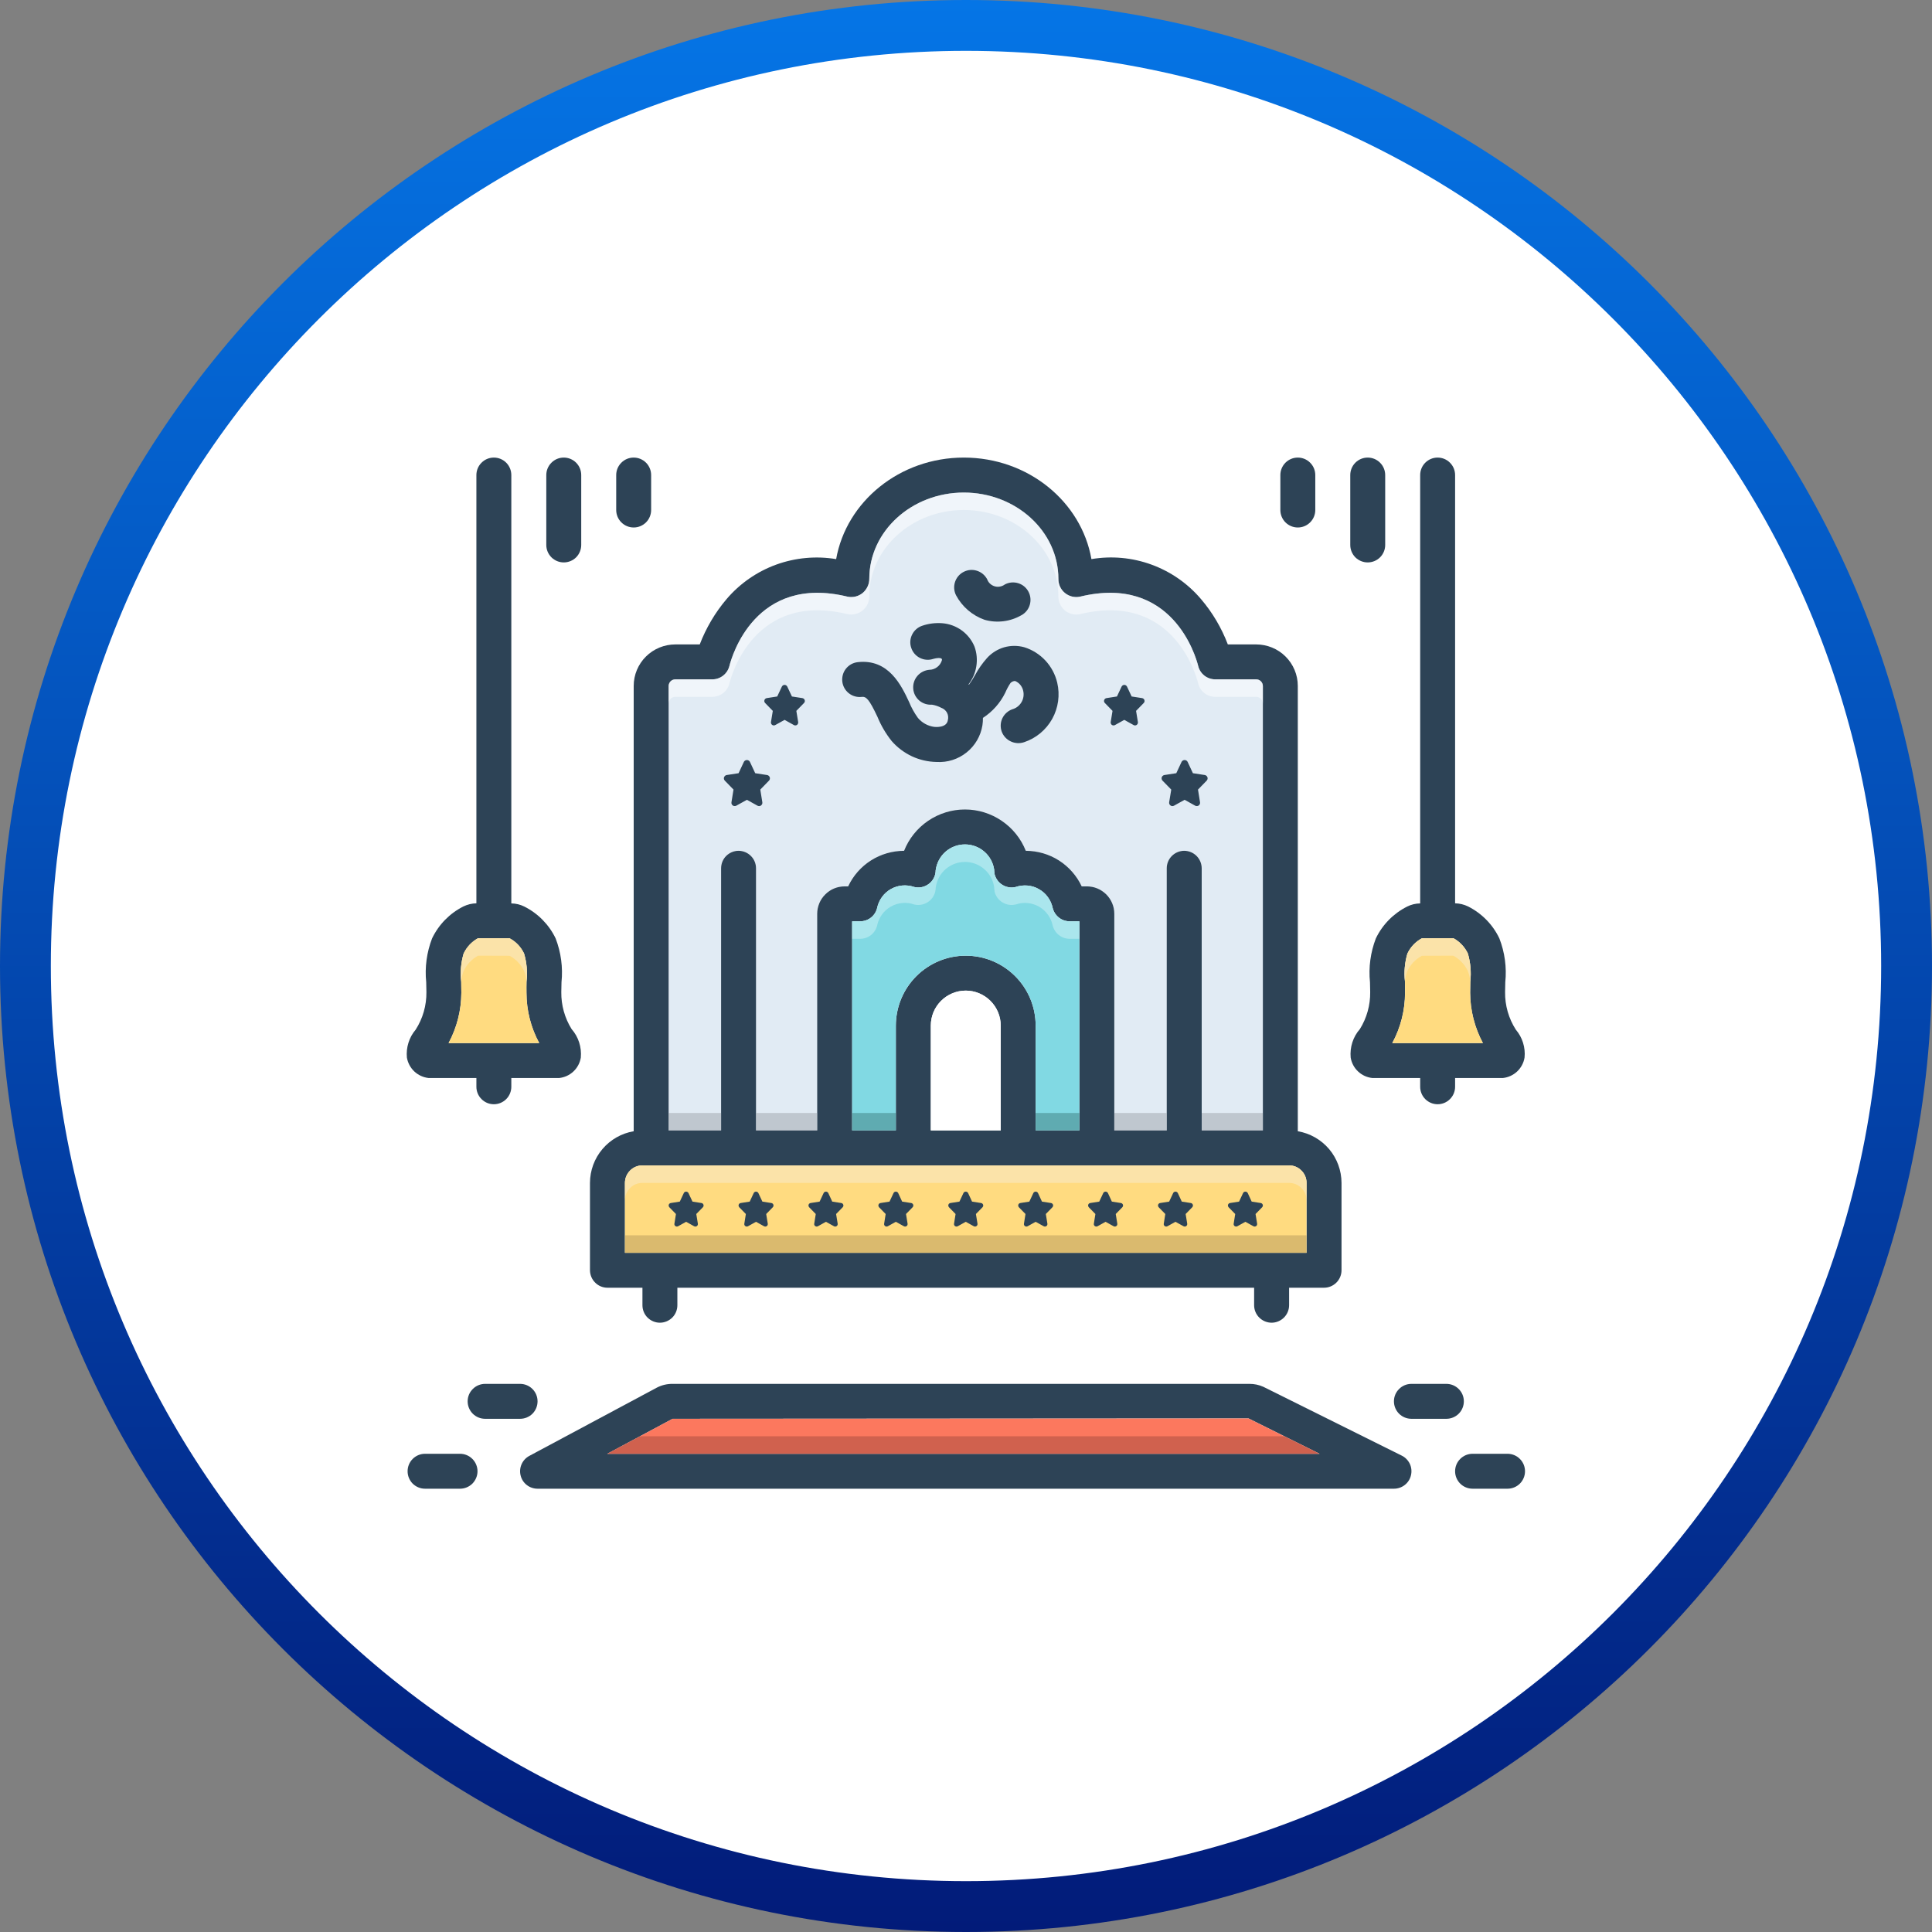 <svg width="38" height="38" viewBox="0 0 38 38" fill="none" xmlns="http://www.w3.org/2000/svg">
<rect x="0" y="0" width="38" height="38" fill="#808080" stroke="none"/>
<g clip-path="url(#clip0_737_2256)">
<path d="M19 37.5C29.217 37.5 37.5 29.217 37.5 19C37.5 8.783 29.217 0.5 19 0.5C8.783 0.5 0.5 8.783 0.5 19C0.5 29.217 8.783 37.5 19 37.5Z" fill="white" stroke="url(#paint0_linear_737_2256)"/>
<path d="M24.839 13.491V22.234H23.636V17.078C23.636 16.987 23.599 16.899 23.535 16.835C23.471 16.771 23.383 16.734 23.292 16.734C23.201 16.734 23.113 16.771 23.049 16.835C22.985 16.899 22.948 16.987 22.948 17.078V22.234H21.917V17.972C21.917 17.901 21.903 17.831 21.875 17.765C21.848 17.7 21.808 17.641 21.758 17.591C21.707 17.541 21.648 17.501 21.582 17.474C21.517 17.447 21.447 17.434 21.376 17.434H21.276C21.178 17.225 21.022 17.048 20.828 16.924C20.633 16.8 20.407 16.735 20.176 16.734C20.081 16.494 19.916 16.289 19.702 16.144C19.489 15.999 19.237 15.921 18.979 15.921C18.721 15.921 18.469 15.999 18.255 16.144C18.042 16.289 17.877 16.494 17.782 16.734C17.551 16.735 17.325 16.8 17.13 16.924C16.935 17.048 16.78 17.225 16.682 17.434H16.615C16.544 17.434 16.474 17.447 16.408 17.474C16.342 17.501 16.283 17.541 16.233 17.591C16.182 17.641 16.142 17.7 16.115 17.765C16.088 17.831 16.073 17.901 16.073 17.972V22.234H14.87V17.078C14.87 16.987 14.834 16.899 14.769 16.835C14.705 16.771 14.617 16.734 14.526 16.734C14.435 16.734 14.348 16.771 14.283 16.835C14.219 16.899 14.183 16.987 14.183 17.078V22.234H13.151V13.491C13.152 13.457 13.166 13.424 13.191 13.399C13.216 13.375 13.249 13.362 13.284 13.362H14.012C14.089 13.362 14.163 13.336 14.224 13.288C14.284 13.241 14.327 13.175 14.346 13.101C14.392 12.914 14.855 11.293 16.671 11.736C16.723 11.747 16.777 11.745 16.828 11.733C16.88 11.72 16.928 11.696 16.969 11.662C17.009 11.628 17.042 11.585 17.064 11.537C17.087 11.489 17.098 11.437 17.098 11.384C17.098 10.449 17.931 9.688 18.957 9.688C19.982 9.688 20.817 10.449 20.817 11.384C20.816 11.437 20.827 11.489 20.849 11.538C20.871 11.586 20.904 11.629 20.944 11.662C20.985 11.696 21.033 11.72 21.084 11.733C21.136 11.746 21.19 11.747 21.241 11.736C23.058 11.293 23.521 12.914 23.567 13.099C23.585 13.174 23.628 13.241 23.689 13.289C23.75 13.336 23.825 13.362 23.902 13.362H24.706C24.741 13.362 24.774 13.375 24.799 13.399C24.824 13.424 24.838 13.457 24.839 13.491Z" fill="#E1EBF4"/>
<path d="M10.573 27.562C10.573 27.471 10.537 27.384 10.473 27.32C10.408 27.255 10.321 27.219 10.229 27.219H9.542C9.451 27.219 9.363 27.255 9.299 27.32C9.234 27.384 9.198 27.471 9.198 27.562C9.198 27.654 9.234 27.741 9.299 27.806C9.363 27.87 9.451 27.906 9.542 27.906H10.229C10.321 27.906 10.408 27.87 10.473 27.806C10.537 27.741 10.573 27.654 10.573 27.562ZM9.048 28.594H8.36C8.269 28.594 8.182 28.63 8.117 28.695C8.053 28.759 8.017 28.846 8.017 28.938C8.017 29.029 8.053 29.116 8.117 29.181C8.182 29.245 8.269 29.281 8.36 29.281H9.048C9.139 29.281 9.226 29.245 9.291 29.181C9.355 29.116 9.392 29.029 9.392 28.938C9.392 28.846 9.355 28.759 9.291 28.695C9.226 28.63 9.139 28.594 9.048 28.594ZM28.792 27.562C28.792 27.471 28.756 27.384 28.691 27.32C28.627 27.255 28.539 27.219 28.448 27.219H27.761C27.67 27.219 27.582 27.255 27.518 27.32C27.453 27.384 27.417 27.471 27.417 27.562C27.417 27.654 27.453 27.741 27.518 27.806C27.582 27.87 27.67 27.906 27.761 27.906H28.448C28.539 27.906 28.627 27.87 28.691 27.806C28.756 27.741 28.792 27.654 28.792 27.562ZM29.651 28.594H28.964C28.873 28.594 28.785 28.63 28.721 28.695C28.656 28.759 28.62 28.846 28.62 28.938C28.62 29.029 28.656 29.116 28.721 29.181C28.785 29.245 28.873 29.281 28.964 29.281H29.651C29.742 29.281 29.83 29.245 29.894 29.181C29.959 29.116 29.995 29.029 29.995 28.938C29.995 28.846 29.959 28.759 29.894 28.695C29.83 28.63 29.742 28.594 29.651 28.594ZM23.037 15.53L22.996 15.779C22.994 15.791 22.996 15.804 23 15.815C23.005 15.826 23.013 15.836 23.023 15.843C23.032 15.85 23.044 15.854 23.056 15.855C23.069 15.855 23.081 15.852 23.091 15.847L23.3 15.731L23.508 15.847C23.519 15.852 23.531 15.855 23.543 15.854C23.555 15.854 23.567 15.85 23.577 15.843C23.587 15.836 23.595 15.826 23.599 15.815C23.604 15.804 23.605 15.791 23.603 15.779L23.563 15.53L23.734 15.354C23.742 15.345 23.748 15.335 23.751 15.323C23.753 15.311 23.753 15.299 23.749 15.288C23.745 15.277 23.738 15.267 23.729 15.259C23.72 15.251 23.709 15.246 23.698 15.244L23.463 15.208L23.358 14.983C23.352 14.973 23.344 14.964 23.334 14.958C23.323 14.952 23.312 14.949 23.3 14.949C23.288 14.949 23.276 14.952 23.266 14.958C23.256 14.964 23.247 14.973 23.241 14.983L23.136 15.208L22.902 15.244C22.89 15.246 22.879 15.251 22.87 15.259C22.861 15.267 22.854 15.277 22.85 15.288C22.846 15.299 22.846 15.311 22.849 15.323C22.851 15.335 22.857 15.345 22.865 15.354L23.037 15.53ZM14.427 15.53L14.387 15.779C14.385 15.791 14.386 15.804 14.391 15.815C14.396 15.826 14.403 15.836 14.413 15.843C14.423 15.85 14.435 15.854 14.447 15.854C14.459 15.855 14.471 15.852 14.482 15.847L14.691 15.731L14.899 15.847C14.91 15.852 14.922 15.855 14.934 15.855C14.946 15.854 14.958 15.85 14.968 15.843C14.977 15.836 14.985 15.826 14.99 15.815C14.995 15.804 14.996 15.791 14.994 15.779L14.954 15.53L15.125 15.354C15.133 15.345 15.139 15.335 15.142 15.323C15.144 15.311 15.144 15.299 15.14 15.288C15.136 15.277 15.129 15.267 15.12 15.259C15.111 15.251 15.1 15.246 15.088 15.244L14.854 15.208L14.749 14.983C14.743 14.973 14.735 14.964 14.724 14.958C14.714 14.952 14.702 14.949 14.691 14.949C14.679 14.949 14.667 14.952 14.657 14.958C14.646 14.964 14.638 14.973 14.632 14.983L14.527 15.208L14.293 15.244C14.281 15.246 14.27 15.251 14.261 15.259C14.252 15.267 14.245 15.277 14.241 15.288C14.237 15.299 14.237 15.311 14.239 15.323C14.242 15.335 14.248 15.345 14.256 15.354L14.427 15.53ZM15.2 13.982L15.164 14.202C15.162 14.213 15.164 14.223 15.168 14.233C15.172 14.243 15.179 14.252 15.188 14.258C15.196 14.264 15.207 14.268 15.217 14.268C15.228 14.269 15.239 14.266 15.248 14.261L15.432 14.159L15.615 14.261C15.625 14.267 15.635 14.269 15.646 14.268C15.656 14.268 15.667 14.264 15.676 14.258C15.684 14.252 15.691 14.243 15.695 14.233C15.699 14.223 15.701 14.213 15.699 14.202L15.663 13.982L15.814 13.827C15.821 13.82 15.826 13.81 15.829 13.8C15.831 13.79 15.831 13.779 15.827 13.769C15.824 13.759 15.818 13.751 15.81 13.744C15.802 13.737 15.792 13.733 15.782 13.731L15.576 13.699L15.483 13.501C15.478 13.492 15.47 13.485 15.461 13.479C15.452 13.474 15.442 13.471 15.431 13.471C15.421 13.471 15.411 13.474 15.402 13.479C15.393 13.485 15.385 13.492 15.38 13.501L15.287 13.699L15.081 13.731C15.071 13.733 15.061 13.737 15.053 13.744C15.045 13.751 15.039 13.759 15.036 13.769C15.033 13.779 15.032 13.79 15.034 13.8C15.037 13.81 15.042 13.82 15.049 13.827L15.2 13.982ZM21.882 13.982L21.846 14.202C21.844 14.213 21.846 14.223 21.85 14.233C21.854 14.243 21.861 14.252 21.869 14.258C21.878 14.264 21.888 14.268 21.899 14.268C21.91 14.269 21.92 14.267 21.93 14.261L22.113 14.159L22.297 14.261C22.306 14.267 22.317 14.269 22.328 14.268C22.338 14.268 22.349 14.264 22.357 14.258C22.366 14.252 22.373 14.243 22.377 14.233C22.381 14.223 22.383 14.213 22.381 14.202L22.345 13.982L22.496 13.827C22.503 13.82 22.508 13.81 22.511 13.8C22.513 13.79 22.512 13.779 22.509 13.769C22.506 13.759 22.5 13.751 22.492 13.744C22.484 13.737 22.474 13.733 22.464 13.731L22.258 13.699L22.165 13.501C22.16 13.492 22.152 13.485 22.143 13.479C22.134 13.474 22.124 13.471 22.113 13.471C22.103 13.471 22.093 13.474 22.084 13.479C22.075 13.485 22.067 13.492 22.062 13.501L21.969 13.699L21.763 13.731C21.753 13.733 21.743 13.737 21.735 13.744C21.727 13.751 21.721 13.759 21.718 13.769C21.714 13.779 21.714 13.79 21.716 13.8C21.718 13.81 21.724 13.82 21.731 13.827L21.882 13.982ZM16.948 13.707C17.037 13.696 17.095 13.752 17.258 14.098C17.328 14.269 17.422 14.429 17.537 14.574C17.647 14.701 17.783 14.803 17.935 14.875C18.087 14.946 18.253 14.984 18.421 14.987C18.634 15 18.844 14.934 19.011 14.8C19.178 14.667 19.289 14.477 19.323 14.266C19.33 14.218 19.334 14.169 19.333 14.12C19.521 13.998 19.672 13.828 19.771 13.627C19.8 13.56 19.834 13.495 19.875 13.434C19.898 13.409 19.931 13.395 19.965 13.394C20.006 13.411 20.041 13.437 20.069 13.471C20.096 13.505 20.116 13.544 20.125 13.587C20.143 13.664 20.131 13.745 20.091 13.812C20.051 13.88 19.986 13.93 19.91 13.951C19.824 13.982 19.754 14.046 19.715 14.128C19.676 14.211 19.672 14.305 19.703 14.391C19.735 14.476 19.799 14.545 19.881 14.583C19.963 14.622 20.057 14.627 20.143 14.598C20.378 14.52 20.575 14.356 20.696 14.139C20.816 13.922 20.851 13.668 20.794 13.427C20.756 13.265 20.676 13.115 20.562 12.992C20.448 12.87 20.304 12.779 20.145 12.73C20.015 12.694 19.878 12.695 19.749 12.732C19.62 12.77 19.504 12.843 19.414 12.942C19.322 13.046 19.242 13.159 19.177 13.281C19.141 13.346 19.101 13.408 19.058 13.468C19.055 13.466 19.053 13.463 19.05 13.46C19.13 13.356 19.183 13.234 19.203 13.105C19.224 12.976 19.212 12.843 19.168 12.72C19.116 12.592 19.028 12.481 18.916 12.399C18.804 12.318 18.672 12.269 18.534 12.258C18.401 12.248 18.267 12.264 18.141 12.307C18.098 12.321 18.059 12.343 18.024 12.373C17.99 12.402 17.962 12.438 17.942 12.478C17.921 12.518 17.909 12.562 17.905 12.607C17.902 12.652 17.907 12.697 17.922 12.74C17.936 12.783 17.958 12.823 17.987 12.857C18.017 12.892 18.053 12.92 18.093 12.94C18.133 12.96 18.177 12.973 18.222 12.976C18.267 12.98 18.312 12.974 18.355 12.96C18.384 12.951 18.546 12.913 18.526 12.987C18.51 13.04 18.478 13.088 18.433 13.121C18.389 13.155 18.334 13.174 18.279 13.174C18.188 13.182 18.103 13.225 18.044 13.294C17.984 13.364 17.955 13.454 17.962 13.545C17.965 13.59 17.978 13.634 17.998 13.674C18.019 13.714 18.047 13.75 18.081 13.779C18.115 13.808 18.155 13.83 18.198 13.844C18.241 13.858 18.286 13.863 18.33 13.86C18.394 13.87 18.455 13.891 18.512 13.921C18.561 13.938 18.601 13.972 18.626 14.017C18.65 14.062 18.656 14.115 18.643 14.165C18.62 14.32 18.4 14.299 18.375 14.297C18.25 14.28 18.135 14.217 18.054 14.12C17.984 14.023 17.925 13.917 17.88 13.806C17.731 13.488 17.481 12.953 16.869 13.024C16.824 13.029 16.781 13.043 16.741 13.065C16.702 13.087 16.667 13.117 16.639 13.152C16.611 13.187 16.59 13.228 16.578 13.271C16.566 13.315 16.562 13.36 16.567 13.405C16.572 13.45 16.586 13.493 16.608 13.533C16.63 13.572 16.659 13.607 16.695 13.635C16.73 13.663 16.771 13.684 16.814 13.696C16.858 13.709 16.903 13.712 16.948 13.707ZM19.364 12.19C19.485 12.225 19.611 12.234 19.735 12.219C19.859 12.204 19.979 12.164 20.087 12.102C20.168 12.059 20.228 11.986 20.254 11.898C20.28 11.811 20.271 11.717 20.228 11.637C20.185 11.556 20.112 11.496 20.024 11.47C19.937 11.444 19.843 11.453 19.763 11.496C19.735 11.517 19.702 11.531 19.668 11.537C19.633 11.544 19.597 11.542 19.564 11.532C19.53 11.522 19.499 11.504 19.473 11.48C19.447 11.456 19.428 11.426 19.416 11.393C19.373 11.313 19.301 11.253 19.215 11.226C19.128 11.198 19.035 11.206 18.954 11.248C18.873 11.289 18.812 11.361 18.784 11.447C18.756 11.533 18.763 11.627 18.804 11.708C18.924 11.933 19.124 12.105 19.364 12.19Z" fill="#2D4356"/>
<path d="M25.526 22.25V13.491C25.526 13.274 25.439 13.066 25.285 12.913C25.132 12.76 24.923 12.675 24.706 12.675H24.15C24.026 12.349 23.848 12.048 23.622 11.783C23.361 11.476 23.026 11.243 22.648 11.105C22.27 10.967 21.863 10.93 21.467 10.997C21.269 9.866 20.221 9 18.957 9C17.694 9 16.646 9.866 16.446 10.997C16.05 10.931 15.643 10.969 15.265 11.106C14.887 11.244 14.552 11.477 14.291 11.783C14.066 12.048 13.888 12.35 13.763 12.675H13.284C13.067 12.675 12.859 12.76 12.705 12.913C12.551 13.066 12.464 13.274 12.464 13.491V22.25C12.224 22.291 12.006 22.415 11.849 22.601C11.691 22.787 11.605 23.022 11.604 23.266V24.984C11.605 25.076 11.641 25.163 11.706 25.227C11.77 25.292 11.857 25.328 11.948 25.328H12.636V25.672C12.636 25.763 12.672 25.851 12.736 25.915C12.801 25.979 12.888 26.016 12.979 26.016C13.071 26.016 13.158 25.979 13.223 25.915C13.287 25.851 13.323 25.763 13.323 25.672V25.328H24.667V25.672C24.667 25.763 24.703 25.851 24.768 25.915C24.832 25.979 24.92 26.016 25.011 26.016C25.102 26.016 25.189 25.979 25.254 25.915C25.318 25.851 25.355 25.763 25.355 25.672V25.328H26.042C26.133 25.328 26.22 25.292 26.285 25.227C26.349 25.163 26.386 25.076 26.386 24.984V23.266C26.385 23.022 26.299 22.787 26.142 22.601C25.984 22.415 25.766 22.291 25.526 22.25ZM13.151 13.491C13.152 13.457 13.166 13.424 13.191 13.399C13.216 13.375 13.249 13.362 13.284 13.362H14.012C14.089 13.362 14.163 13.336 14.224 13.288C14.284 13.241 14.327 13.175 14.346 13.101C14.392 12.914 14.855 11.293 16.671 11.736C16.723 11.747 16.777 11.745 16.828 11.733C16.88 11.72 16.928 11.696 16.969 11.662C17.009 11.628 17.042 11.585 17.064 11.537C17.087 11.489 17.098 11.437 17.098 11.384C17.098 10.449 17.931 9.688 18.957 9.688C19.982 9.688 20.817 10.449 20.817 11.384C20.816 11.437 20.827 11.489 20.849 11.538C20.871 11.586 20.904 11.629 20.944 11.662C20.985 11.696 21.033 11.72 21.084 11.733C21.136 11.746 21.19 11.747 21.241 11.736C23.058 11.293 23.521 12.914 23.567 13.099C23.585 13.174 23.628 13.241 23.689 13.289C23.75 13.336 23.825 13.362 23.902 13.362H24.706C24.741 13.362 24.774 13.375 24.799 13.399C24.824 13.424 24.838 13.457 24.839 13.491V22.234H23.636V17.078C23.636 16.987 23.599 16.899 23.535 16.835C23.471 16.771 23.383 16.734 23.292 16.734C23.201 16.734 23.113 16.771 23.049 16.835C22.985 16.899 22.948 16.987 22.948 17.078V22.234H21.917V17.972C21.917 17.901 21.903 17.831 21.875 17.765C21.848 17.7 21.808 17.641 21.758 17.591C21.707 17.541 21.648 17.501 21.582 17.474C21.517 17.447 21.447 17.434 21.376 17.434H21.276C21.178 17.225 21.022 17.048 20.828 16.924C20.633 16.8 20.407 16.735 20.176 16.734C20.081 16.494 19.916 16.289 19.702 16.144C19.489 15.999 19.237 15.921 18.979 15.921C18.721 15.921 18.469 15.999 18.255 16.144C18.042 16.289 17.877 16.494 17.782 16.734C17.551 16.735 17.325 16.8 17.13 16.924C16.935 17.048 16.78 17.225 16.682 17.434H16.615C16.544 17.434 16.474 17.447 16.408 17.474C16.342 17.501 16.283 17.541 16.233 17.591C16.182 17.641 16.142 17.7 16.115 17.765C16.088 17.831 16.073 17.901 16.073 17.972V22.234H14.87V17.078C14.87 16.987 14.834 16.899 14.769 16.835C14.705 16.771 14.617 16.734 14.526 16.734C14.435 16.734 14.348 16.771 14.283 16.835C14.219 16.899 14.183 16.987 14.183 17.078V22.234H13.151V13.491ZM18.995 18.797C18.631 18.797 18.281 18.942 18.023 19.2C17.766 19.458 17.621 19.807 17.62 20.172V22.234H16.761V18.121H16.919C16.996 18.121 17.07 18.096 17.131 18.048C17.191 18.001 17.234 17.935 17.252 17.86C17.268 17.782 17.3 17.709 17.347 17.644C17.393 17.58 17.453 17.526 17.522 17.487C17.591 17.448 17.668 17.424 17.747 17.417C17.826 17.41 17.906 17.42 17.981 17.446C18.07 17.467 18.163 17.453 18.24 17.405C18.318 17.358 18.374 17.282 18.395 17.193C18.397 17.187 18.397 17.181 18.397 17.174C18.397 17.174 18.397 17.174 18.398 17.174C18.398 17.174 18.398 17.174 18.398 17.174C18.398 17.174 18.398 17.174 18.399 17.173C18.399 17.173 18.399 17.173 18.399 17.173C18.402 17.153 18.404 17.133 18.404 17.113C18.404 17.111 18.406 17.107 18.406 17.106C18.426 16.968 18.495 16.841 18.6 16.75C18.706 16.659 18.84 16.609 18.98 16.609C19.119 16.609 19.254 16.659 19.359 16.75C19.465 16.841 19.534 16.968 19.554 17.106V17.113C19.554 17.133 19.557 17.153 19.561 17.173V17.174C19.562 17.181 19.563 17.187 19.562 17.193C19.584 17.282 19.64 17.358 19.718 17.406C19.796 17.453 19.89 17.468 19.978 17.446C20.053 17.42 20.133 17.411 20.211 17.418C20.29 17.425 20.367 17.449 20.435 17.489C20.504 17.528 20.564 17.581 20.61 17.645C20.657 17.709 20.689 17.783 20.705 17.86C20.724 17.935 20.767 18.001 20.827 18.048C20.887 18.096 20.962 18.121 21.039 18.121H21.23V22.234H20.37V20.172C20.37 19.807 20.225 19.458 19.967 19.2C19.709 18.942 19.36 18.797 18.995 18.797ZM19.683 20.172V22.234H18.308V20.172C18.308 19.989 18.38 19.815 18.509 19.686C18.638 19.557 18.813 19.484 18.995 19.484C19.177 19.484 19.352 19.557 19.481 19.686C19.61 19.815 19.683 19.989 19.683 20.172ZM25.698 24.641H12.292V23.266C12.292 23.174 12.329 23.087 12.393 23.023C12.457 22.958 12.545 22.922 12.636 22.922H25.355C25.446 22.922 25.533 22.958 25.597 23.023C25.662 23.087 25.698 23.174 25.698 23.266V24.641Z" fill="#2D4356"/>
<path d="M25.698 23.266V24.641H12.292V23.266C12.292 23.174 12.329 23.087 12.393 23.023C12.457 22.958 12.545 22.922 12.636 22.922H25.355C25.446 22.922 25.533 22.958 25.597 23.023C25.662 23.087 25.698 23.174 25.698 23.266Z" fill="#FFDB80"/>
<path d="M19.683 20.172V22.234H18.308V20.172C18.308 19.989 18.38 19.815 18.509 19.686C18.638 19.557 18.813 19.484 18.995 19.484C19.177 19.484 19.352 19.557 19.481 19.686C19.61 19.815 19.683 19.989 19.683 20.172Z" fill="white"/>
<path d="M21.23 18.121V22.234H20.37V20.172C20.37 19.807 20.225 19.457 19.967 19.2C19.709 18.942 19.36 18.797 18.995 18.797C18.63 18.797 18.281 18.942 18.023 19.2C17.765 19.457 17.62 19.807 17.62 20.172V22.234H16.761V18.121H16.919C16.996 18.121 17.07 18.096 17.131 18.048C17.191 18.001 17.234 17.935 17.252 17.86C17.268 17.782 17.3 17.709 17.347 17.644C17.393 17.58 17.453 17.526 17.522 17.487C17.591 17.448 17.668 17.424 17.747 17.417C17.826 17.41 17.906 17.42 17.981 17.446C18.07 17.467 18.163 17.453 18.24 17.405C18.318 17.358 18.374 17.282 18.395 17.193C18.397 17.187 18.397 17.181 18.397 17.174L18.398 17.174L18.398 17.174L18.399 17.173L18.399 17.173C18.402 17.153 18.404 17.133 18.404 17.113C18.404 17.111 18.406 17.107 18.406 17.106C18.426 16.968 18.495 16.841 18.6 16.75C18.706 16.659 18.84 16.609 18.98 16.609C19.119 16.609 19.254 16.659 19.359 16.75C19.465 16.841 19.534 16.968 19.554 17.106V17.113C19.554 17.133 19.557 17.153 19.561 17.173V17.174C19.562 17.181 19.563 17.187 19.562 17.193C19.584 17.282 19.64 17.358 19.718 17.406C19.796 17.453 19.89 17.468 19.978 17.446C20.053 17.42 20.133 17.411 20.211 17.418C20.29 17.425 20.367 17.449 20.435 17.489C20.504 17.528 20.564 17.581 20.61 17.645C20.657 17.709 20.689 17.783 20.705 17.86C20.724 17.935 20.767 18.001 20.827 18.048C20.887 18.096 20.962 18.121 21.039 18.121H21.23Z" fill="#81D9E3"/>
<path d="M16.045 23.878L16.015 24.068C16.013 24.077 16.014 24.086 16.018 24.095C16.021 24.103 16.027 24.111 16.035 24.116C16.042 24.121 16.051 24.124 16.06 24.125C16.07 24.125 16.079 24.123 16.087 24.119L16.245 24.031L16.404 24.119C16.412 24.123 16.421 24.125 16.43 24.125C16.439 24.124 16.448 24.121 16.456 24.116C16.463 24.111 16.469 24.103 16.473 24.095C16.476 24.086 16.477 24.077 16.476 24.068L16.445 23.878L16.575 23.745C16.581 23.738 16.586 23.73 16.588 23.721C16.59 23.712 16.589 23.703 16.586 23.695C16.584 23.686 16.578 23.678 16.571 23.673C16.564 23.667 16.556 23.663 16.547 23.662L16.369 23.634L16.29 23.463C16.285 23.456 16.279 23.449 16.271 23.445C16.263 23.44 16.254 23.438 16.245 23.438C16.236 23.438 16.227 23.44 16.219 23.445C16.212 23.449 16.205 23.456 16.201 23.463L16.121 23.634L15.943 23.662C15.934 23.663 15.926 23.667 15.919 23.673C15.912 23.678 15.907 23.686 15.904 23.695C15.901 23.703 15.901 23.712 15.903 23.721C15.905 23.73 15.909 23.738 15.915 23.745L16.045 23.878ZM17.42 23.878L17.39 24.068C17.388 24.077 17.389 24.086 17.393 24.095C17.396 24.103 17.402 24.111 17.41 24.116C17.417 24.121 17.426 24.124 17.435 24.125C17.445 24.125 17.454 24.123 17.462 24.119L17.62 24.031L17.779 24.119C17.787 24.123 17.796 24.125 17.805 24.125C17.814 24.124 17.823 24.121 17.831 24.116C17.838 24.111 17.844 24.103 17.848 24.095C17.851 24.086 17.852 24.077 17.851 24.068L17.82 23.878L17.95 23.745C17.956 23.738 17.961 23.73 17.963 23.721C17.965 23.712 17.964 23.703 17.961 23.695C17.959 23.686 17.953 23.678 17.946 23.673C17.939 23.667 17.931 23.663 17.922 23.662L17.744 23.634L17.665 23.463C17.66 23.456 17.654 23.449 17.646 23.445C17.638 23.44 17.629 23.438 17.62 23.438C17.611 23.438 17.602 23.44 17.594 23.445C17.587 23.449 17.58 23.456 17.576 23.463L17.496 23.634L17.318 23.662C17.309 23.663 17.301 23.667 17.294 23.673C17.287 23.678 17.282 23.686 17.279 23.695C17.276 23.703 17.276 23.712 17.278 23.721C17.28 23.73 17.284 23.738 17.29 23.745L17.42 23.878ZM13.295 23.878L13.265 24.068C13.263 24.077 13.264 24.086 13.268 24.095C13.271 24.103 13.277 24.111 13.285 24.116C13.292 24.121 13.301 24.124 13.31 24.125C13.32 24.125 13.329 24.123 13.337 24.119L13.495 24.031L13.653 24.119C13.662 24.123 13.671 24.125 13.68 24.125C13.689 24.124 13.698 24.121 13.706 24.116C13.713 24.111 13.719 24.103 13.723 24.095C13.726 24.086 13.727 24.077 13.726 24.068L13.695 23.878L13.825 23.745C13.831 23.738 13.836 23.73 13.838 23.721C13.84 23.712 13.839 23.703 13.836 23.695C13.834 23.686 13.828 23.678 13.821 23.673C13.815 23.667 13.806 23.663 13.797 23.662L13.62 23.634L13.54 23.463C13.535 23.456 13.529 23.449 13.521 23.445C13.513 23.44 13.504 23.438 13.495 23.438C13.486 23.438 13.477 23.44 13.469 23.445C13.462 23.449 13.455 23.456 13.451 23.463L13.371 23.634L13.193 23.662C13.184 23.663 13.176 23.667 13.169 23.673C13.162 23.678 13.157 23.686 13.154 23.695C13.151 23.703 13.151 23.712 13.153 23.721C13.155 23.73 13.159 23.738 13.165 23.745L13.295 23.878ZM14.67 23.878L14.64 24.068C14.638 24.077 14.639 24.086 14.643 24.095C14.646 24.103 14.652 24.111 14.66 24.116C14.667 24.121 14.676 24.124 14.685 24.125C14.695 24.125 14.704 24.123 14.712 24.119L14.87 24.031L15.028 24.119C15.037 24.123 15.046 24.125 15.055 24.125C15.064 24.124 15.073 24.121 15.081 24.116C15.088 24.111 15.094 24.103 15.098 24.095C15.101 24.086 15.102 24.077 15.101 24.068L15.07 23.878L15.2 23.745C15.206 23.738 15.211 23.73 15.213 23.721C15.215 23.712 15.214 23.703 15.211 23.695C15.209 23.686 15.203 23.678 15.196 23.673C15.19 23.667 15.181 23.663 15.172 23.662L14.995 23.634L14.915 23.463C14.91 23.456 14.904 23.449 14.896 23.445C14.888 23.44 14.879 23.438 14.87 23.438C14.861 23.438 14.852 23.44 14.844 23.445C14.837 23.449 14.83 23.456 14.826 23.463L14.746 23.634L14.568 23.662C14.559 23.663 14.551 23.667 14.544 23.673C14.537 23.678 14.532 23.686 14.529 23.695C14.526 23.703 14.526 23.712 14.528 23.721C14.53 23.73 14.534 23.738 14.54 23.745L14.67 23.878ZM18.795 23.878L18.765 24.068C18.763 24.077 18.764 24.086 18.768 24.095C18.771 24.103 18.777 24.111 18.785 24.116C18.792 24.121 18.801 24.124 18.81 24.125C18.82 24.125 18.829 24.123 18.837 24.119L18.995 24.031L19.154 24.119C19.162 24.123 19.171 24.125 19.18 24.125C19.189 24.124 19.198 24.121 19.206 24.116C19.213 24.111 19.219 24.103 19.223 24.095C19.226 24.086 19.227 24.077 19.226 24.068L19.195 23.878L19.325 23.745C19.331 23.738 19.336 23.73 19.338 23.721C19.34 23.712 19.339 23.703 19.336 23.695C19.334 23.686 19.328 23.678 19.321 23.673C19.314 23.667 19.306 23.663 19.297 23.662L19.119 23.634L19.04 23.463C19.035 23.456 19.029 23.449 19.021 23.445C19.013 23.44 19.004 23.438 18.995 23.438C18.986 23.438 18.977 23.44 18.969 23.445C18.962 23.449 18.955 23.456 18.951 23.463L18.871 23.634L18.693 23.662C18.684 23.663 18.676 23.667 18.669 23.673C18.662 23.678 18.657 23.686 18.654 23.695C18.651 23.703 18.651 23.712 18.653 23.721C18.655 23.73 18.659 23.738 18.665 23.745L18.795 23.878ZM20.17 23.878L20.14 24.068C20.138 24.077 20.139 24.086 20.143 24.095C20.146 24.103 20.152 24.111 20.16 24.116C20.167 24.121 20.176 24.124 20.185 24.125C20.195 24.125 20.204 24.123 20.212 24.119L20.37 24.031L20.529 24.119C20.537 24.123 20.546 24.125 20.555 24.125C20.564 24.124 20.573 24.121 20.581 24.116C20.588 24.111 20.594 24.103 20.598 24.095C20.601 24.086 20.602 24.077 20.601 24.068L20.57 23.878L20.7 23.745C20.706 23.738 20.711 23.73 20.713 23.721C20.715 23.712 20.714 23.703 20.711 23.695C20.709 23.686 20.703 23.678 20.696 23.673C20.689 23.667 20.681 23.663 20.672 23.662L20.494 23.634L20.415 23.463C20.41 23.456 20.404 23.449 20.396 23.445C20.388 23.44 20.379 23.438 20.37 23.438C20.361 23.438 20.352 23.44 20.344 23.445C20.337 23.449 20.33 23.456 20.326 23.463L20.246 23.634L20.068 23.662C20.059 23.663 20.051 23.667 20.044 23.673C20.037 23.678 20.032 23.686 20.029 23.695C20.026 23.703 20.026 23.712 20.028 23.721C20.03 23.73 20.034 23.738 20.04 23.745L20.17 23.878ZM21.545 23.878L21.515 24.068C21.513 24.077 21.514 24.086 21.518 24.095C21.521 24.103 21.527 24.111 21.535 24.116C21.542 24.121 21.551 24.124 21.56 24.125C21.57 24.125 21.579 24.123 21.587 24.119L21.745 24.031L21.904 24.119C21.912 24.123 21.921 24.125 21.93 24.125C21.939 24.124 21.948 24.121 21.956 24.116C21.963 24.111 21.969 24.103 21.973 24.095C21.976 24.086 21.977 24.077 21.976 24.068L21.945 23.878L22.075 23.745C22.081 23.738 22.086 23.73 22.088 23.721C22.09 23.712 22.089 23.703 22.086 23.695C22.084 23.686 22.078 23.678 22.071 23.673C22.064 23.667 22.056 23.663 22.047 23.662L21.869 23.634L21.79 23.463C21.785 23.456 21.779 23.449 21.771 23.445C21.763 23.44 21.754 23.438 21.745 23.438C21.736 23.438 21.727 23.44 21.719 23.445C21.712 23.449 21.705 23.456 21.701 23.463L21.621 23.634L21.443 23.662C21.434 23.663 21.426 23.667 21.419 23.673C21.412 23.678 21.407 23.686 21.404 23.695C21.401 23.703 21.401 23.712 21.403 23.721C21.405 23.73 21.409 23.738 21.415 23.745L21.545 23.878ZM22.92 23.878L22.89 24.068C22.888 24.077 22.889 24.086 22.893 24.095C22.896 24.103 22.902 24.111 22.91 24.116C22.917 24.121 22.926 24.124 22.935 24.125C22.945 24.125 22.954 24.123 22.962 24.119L23.12 24.031L23.279 24.119C23.287 24.123 23.296 24.125 23.305 24.125C23.314 24.124 23.323 24.121 23.331 24.116C23.338 24.111 23.344 24.103 23.348 24.095C23.351 24.086 23.352 24.077 23.351 24.068L23.32 23.878L23.45 23.745C23.456 23.738 23.461 23.73 23.463 23.721C23.465 23.712 23.464 23.703 23.461 23.695C23.459 23.686 23.453 23.678 23.446 23.673C23.439 23.667 23.431 23.663 23.422 23.662L23.244 23.634L23.165 23.463C23.16 23.456 23.154 23.449 23.146 23.445C23.138 23.44 23.129 23.438 23.12 23.438C23.111 23.438 23.102 23.44 23.094 23.445C23.087 23.449 23.08 23.456 23.076 23.463L22.996 23.634L22.818 23.662C22.809 23.663 22.801 23.667 22.794 23.673C22.787 23.678 22.782 23.686 22.779 23.695C22.776 23.703 22.776 23.712 22.778 23.721C22.78 23.73 22.784 23.738 22.79 23.745L22.92 23.878ZM24.295 23.878L24.265 24.068C24.263 24.077 24.264 24.086 24.268 24.095C24.271 24.103 24.277 24.111 24.285 24.116C24.292 24.121 24.301 24.124 24.31 24.125C24.32 24.125 24.329 24.123 24.337 24.119L24.495 24.031L24.654 24.119C24.662 24.123 24.671 24.125 24.68 24.125C24.689 24.124 24.698 24.121 24.706 24.116C24.713 24.111 24.719 24.103 24.723 24.095C24.726 24.086 24.727 24.077 24.726 24.068L24.695 23.878L24.825 23.745C24.831 23.738 24.836 23.73 24.838 23.721C24.84 23.712 24.839 23.703 24.836 23.695C24.834 23.686 24.828 23.678 24.821 23.673C24.814 23.667 24.806 23.663 24.797 23.662L24.619 23.634L24.54 23.463C24.535 23.456 24.529 23.449 24.521 23.445C24.513 23.44 24.504 23.438 24.495 23.438C24.486 23.438 24.477 23.44 24.469 23.445C24.462 23.449 24.455 23.456 24.451 23.463L24.371 23.634L24.193 23.662C24.184 23.663 24.176 23.667 24.169 23.673C24.162 23.678 24.157 23.686 24.154 23.695C24.151 23.703 24.151 23.712 24.153 23.721C24.155 23.73 24.159 23.738 24.165 23.745L24.295 23.878ZM27.57 28.63L24.849 27.277C24.762 27.238 24.668 27.218 24.573 27.219H13.229C13.121 27.218 13.015 27.243 12.919 27.293L10.412 28.635C10.344 28.671 10.29 28.729 10.259 28.799C10.228 28.869 10.221 28.947 10.24 29.021C10.258 29.096 10.301 29.162 10.362 29.209C10.422 29.256 10.497 29.281 10.573 29.281H27.417C27.495 29.281 27.57 29.255 27.631 29.207C27.692 29.159 27.735 29.092 27.752 29.016C27.77 28.941 27.762 28.861 27.729 28.791C27.695 28.721 27.64 28.664 27.57 28.63ZM11.945 28.594L13.229 27.906L24.557 27.899L25.954 28.594H11.945Z" fill="#2D4356"/>
<path d="M25.954 28.594H11.944L13.228 27.906L24.556 27.899L25.954 28.594Z" fill="#FC785E"/>
<path d="M11.089 11.062C11.18 11.062 11.267 11.026 11.332 10.962C11.396 10.897 11.432 10.81 11.432 10.719V9.344C11.432 9.253 11.396 9.165 11.332 9.101C11.267 9.036 11.18 9 11.089 9C10.997 9 10.91 9.036 10.846 9.101C10.781 9.165 10.745 9.253 10.745 9.344V10.719C10.745 10.81 10.781 10.897 10.846 10.962C10.91 11.026 10.998 11.062 11.089 11.062ZM12.464 10.375C12.555 10.375 12.642 10.339 12.707 10.274C12.771 10.21 12.807 10.122 12.807 10.031V9.344C12.807 9.253 12.771 9.165 12.707 9.101C12.642 9.036 12.555 9 12.464 9C12.372 9 12.285 9.036 12.221 9.101C12.156 9.165 12.12 9.253 12.12 9.344V10.031C12.12 10.122 12.156 10.21 12.221 10.274C12.285 10.339 12.373 10.375 12.464 10.375ZM11.243 20.241C11.107 20.023 11.037 19.77 11.04 19.514C11.04 19.453 11.042 19.388 11.044 19.319C11.074 19.027 11.034 18.732 10.929 18.458C10.799 18.187 10.582 17.966 10.313 17.831C10.234 17.791 10.146 17.77 10.057 17.769V9.344C10.057 9.253 10.021 9.165 9.957 9.101C9.892 9.036 9.805 9 9.714 9C9.622 9 9.535 9.036 9.471 9.101C9.406 9.165 9.37 9.253 9.37 9.344V17.767C9.281 17.769 9.194 17.79 9.114 17.829C8.844 17.965 8.628 18.186 8.498 18.458C8.393 18.732 8.353 19.027 8.383 19.319C8.385 19.388 8.387 19.453 8.387 19.514C8.39 19.775 8.317 20.032 8.175 20.253C8.111 20.328 8.063 20.415 8.034 20.509C8.004 20.604 7.994 20.703 8.003 20.801C8.021 20.905 8.072 21.001 8.149 21.074C8.226 21.146 8.325 21.192 8.43 21.203H9.37V21.375C9.37 21.466 9.406 21.554 9.471 21.618C9.535 21.683 9.622 21.719 9.714 21.719C9.805 21.719 9.892 21.683 9.957 21.618C10.021 21.554 10.057 21.466 10.057 21.375V21.203H10.998C11.103 21.192 11.202 21.147 11.279 21.074C11.356 21.002 11.407 20.905 11.424 20.801C11.433 20.7 11.422 20.599 11.391 20.502C11.36 20.406 11.31 20.317 11.243 20.241ZM8.823 20.516C8.987 20.211 9.073 19.871 9.074 19.526C9.074 19.455 9.073 19.38 9.071 19.302C9.051 19.119 9.067 18.933 9.119 18.756C9.179 18.627 9.279 18.521 9.404 18.453L10.023 18.455C10.148 18.522 10.248 18.627 10.308 18.756C10.36 18.933 10.377 19.119 10.356 19.302C10.355 19.38 10.353 19.455 10.355 19.526C10.355 19.871 10.441 20.212 10.606 20.516H8.823Z" fill="#2D4356"/>
<path d="M8.823 20.516C8.987 20.211 9.073 19.871 9.074 19.526C9.074 19.455 9.072 19.38 9.071 19.302C9.051 19.119 9.067 18.933 9.119 18.756C9.179 18.627 9.279 18.521 9.404 18.453L10.023 18.455C10.148 18.522 10.248 18.627 10.308 18.756C10.36 18.933 10.376 19.119 10.356 19.302C10.355 19.38 10.353 19.455 10.355 19.526C10.355 19.871 10.441 20.212 10.606 20.516H8.823Z" fill="#FFDB80"/>
<path d="M26.901 11.062C26.992 11.062 27.08 11.026 27.144 10.962C27.209 10.897 27.245 10.81 27.245 10.719V9.344C27.245 9.253 27.209 9.165 27.144 9.101C27.08 9.036 26.992 9 26.901 9C26.81 9 26.723 9.036 26.658 9.101C26.594 9.165 26.558 9.253 26.558 9.344V10.719C26.558 10.81 26.594 10.897 26.658 10.962C26.723 11.026 26.81 11.062 26.901 11.062ZM25.526 10.375C25.617 10.375 25.705 10.339 25.769 10.274C25.834 10.21 25.87 10.122 25.87 10.031V9.344C25.87 9.253 25.834 9.165 25.769 9.101C25.705 9.036 25.617 9 25.526 9C25.435 9 25.348 9.036 25.283 9.101C25.219 9.165 25.183 9.253 25.183 9.344V10.031C25.183 10.122 25.219 10.21 25.283 10.274C25.348 10.339 25.435 10.375 25.526 10.375ZM29.815 20.253C29.673 20.032 29.6 19.775 29.603 19.514C29.603 19.453 29.605 19.388 29.607 19.319C29.637 19.027 29.597 18.732 29.491 18.458C29.362 18.186 29.145 17.965 28.876 17.829C28.796 17.79 28.709 17.769 28.62 17.767V9.344C28.62 9.253 28.584 9.165 28.519 9.101C28.455 9.036 28.367 9 28.276 9C28.185 9 28.098 9.036 28.033 9.101C27.969 9.165 27.933 9.253 27.933 9.344V17.769C27.844 17.77 27.756 17.791 27.677 17.831C27.408 17.966 27.191 18.187 27.061 18.458C26.956 18.732 26.916 19.027 26.946 19.319C26.948 19.388 26.95 19.453 26.95 19.514C26.953 19.77 26.883 20.023 26.747 20.241C26.68 20.317 26.63 20.406 26.599 20.502C26.568 20.599 26.557 20.7 26.566 20.801C26.583 20.905 26.634 21.002 26.711 21.074C26.788 21.147 26.887 21.192 26.992 21.203H27.933V21.375C27.933 21.466 27.969 21.554 28.033 21.618C28.098 21.683 28.185 21.719 28.276 21.719C28.367 21.719 28.455 21.683 28.519 21.618C28.584 21.554 28.62 21.466 28.62 21.375V21.203H29.56C29.666 21.192 29.764 21.146 29.841 21.074C29.918 21.001 29.969 20.905 29.986 20.801C29.996 20.703 29.986 20.604 29.956 20.509C29.927 20.415 29.879 20.328 29.815 20.253ZM27.384 20.516C27.549 20.212 27.635 19.871 27.635 19.526C27.637 19.455 27.635 19.38 27.634 19.302C27.613 19.119 27.63 18.933 27.682 18.756C27.742 18.627 27.842 18.522 27.967 18.455L28.586 18.453C28.711 18.521 28.811 18.627 28.871 18.756C28.923 18.933 28.939 19.119 28.919 19.302C28.918 19.38 28.916 19.455 28.916 19.526C28.917 19.871 29.003 20.211 29.167 20.516H27.384Z" fill="#2D4356"/>
<path d="M27.385 20.516C27.549 20.212 27.636 19.871 27.636 19.526C27.637 19.455 27.636 19.38 27.634 19.302C27.614 19.119 27.63 18.933 27.682 18.756C27.743 18.627 27.843 18.522 27.967 18.455L28.586 18.453C28.711 18.521 28.811 18.627 28.872 18.756C28.923 18.933 28.94 19.119 28.92 19.302C28.918 19.38 28.916 19.455 28.916 19.526C28.918 19.871 29.004 20.211 29.167 20.516H27.385Z" fill="#FFDB80"/>
<path opacity="0.5" d="M25.698 23.266V23.609C25.698 23.518 25.662 23.431 25.597 23.367C25.533 23.302 25.446 23.266 25.355 23.266H12.636C12.545 23.266 12.457 23.302 12.393 23.367C12.329 23.431 12.292 23.518 12.292 23.609V23.266C12.292 23.174 12.329 23.087 12.393 23.023C12.457 22.958 12.545 22.922 12.636 22.922H25.355C25.446 22.922 25.533 22.958 25.597 23.023C25.662 23.087 25.698 23.174 25.698 23.266Z" fill="#F9EDD2"/>
<path opacity="0.5" d="M25.954 28.594H11.944L12.587 28.25H25.263L25.954 28.594Z" fill="#A54B3F"/>
<path opacity="0.45" d="M25.698 24.297H12.292V24.641H25.698V24.297Z" fill="#AD9359"/>
<path opacity="0.4" d="M21.23 18.121V18.465H21.039C20.962 18.465 20.887 18.439 20.827 18.392C20.767 18.345 20.724 18.278 20.705 18.204C20.689 18.126 20.657 18.053 20.61 17.989C20.564 17.925 20.504 17.872 20.435 17.832C20.367 17.793 20.29 17.769 20.211 17.762C20.133 17.754 20.053 17.764 19.978 17.79C19.89 17.811 19.796 17.797 19.718 17.749C19.64 17.702 19.584 17.626 19.562 17.537C19.563 17.531 19.562 17.524 19.561 17.518V17.516C19.557 17.497 19.554 17.477 19.554 17.456V17.449C19.534 17.311 19.465 17.185 19.359 17.094C19.254 17.003 19.119 16.953 18.98 16.953C18.84 16.953 18.706 17.003 18.6 17.094C18.495 17.185 18.426 17.311 18.406 17.449C18.406 17.451 18.404 17.454 18.404 17.456C18.404 17.476 18.402 17.497 18.399 17.516L18.399 17.517L18.398 17.518L18.398 17.518L18.397 17.518C18.397 17.524 18.397 17.531 18.395 17.537C18.374 17.625 18.318 17.702 18.24 17.749C18.163 17.796 18.07 17.811 17.981 17.79C17.906 17.763 17.826 17.753 17.747 17.761C17.668 17.768 17.591 17.792 17.522 17.831C17.453 17.87 17.393 17.924 17.347 17.988C17.3 18.052 17.268 18.126 17.252 18.204C17.234 18.278 17.191 18.345 17.131 18.392C17.07 18.439 16.996 18.465 16.919 18.465H16.761V18.121H16.919C16.996 18.121 17.07 18.096 17.131 18.048C17.191 18.001 17.234 17.935 17.252 17.86C17.268 17.782 17.3 17.709 17.347 17.644C17.393 17.58 17.453 17.526 17.522 17.487C17.591 17.448 17.668 17.424 17.747 17.417C17.826 17.41 17.906 17.42 17.981 17.446C18.07 17.467 18.163 17.453 18.24 17.405C18.318 17.358 18.374 17.282 18.395 17.193C18.397 17.187 18.397 17.181 18.397 17.174L18.398 17.174L18.398 17.174L18.399 17.173L18.399 17.173C18.402 17.153 18.404 17.133 18.404 17.113C18.404 17.111 18.406 17.107 18.406 17.106C18.426 16.968 18.495 16.841 18.6 16.75C18.706 16.659 18.84 16.609 18.98 16.609C19.119 16.609 19.254 16.659 19.359 16.75C19.465 16.841 19.534 16.968 19.554 17.106V17.113C19.554 17.133 19.557 17.153 19.561 17.173V17.174C19.562 17.181 19.563 17.187 19.562 17.193C19.584 17.282 19.64 17.358 19.718 17.406C19.796 17.453 19.89 17.468 19.978 17.446C20.053 17.42 20.133 17.411 20.211 17.418C20.29 17.425 20.367 17.449 20.435 17.489C20.504 17.528 20.564 17.581 20.61 17.645C20.657 17.709 20.689 17.783 20.705 17.86C20.724 17.935 20.767 18.001 20.827 18.048C20.887 18.096 20.962 18.121 21.039 18.121H21.23Z" fill="#E8FBFC"/>
<path opacity="0.5" d="M14.183 21.891H13.151V22.234H14.183V21.891Z" fill="#9FA5AA"/>
<path opacity="0.5" d="M16.073 21.891H14.87V22.234H16.073V21.891Z" fill="#9FA5AA"/>
<path opacity="0.3" d="M17.62 21.891H16.761V22.234H17.62V21.891Z" fill="#0F423C"/>
<path opacity="0.3" d="M21.23 21.891H20.37V22.234H21.23V21.891Z" fill="#0F423C"/>
<path opacity="0.5" d="M22.948 21.891H21.917V22.234H22.948V21.891Z" fill="#9FA5AA"/>
<path opacity="0.5" d="M24.839 21.891H23.636V22.234H24.839V21.891Z" fill="#9FA5AA"/>
<path opacity="0.5" d="M24.839 13.491V13.835C24.838 13.8 24.824 13.767 24.799 13.743C24.774 13.719 24.741 13.706 24.706 13.706H23.902C23.825 13.706 23.75 13.68 23.689 13.633C23.628 13.585 23.585 13.518 23.567 13.443C23.521 13.257 23.058 11.637 21.241 12.08C21.19 12.091 21.136 12.09 21.084 12.077C21.033 12.064 20.985 12.04 20.944 12.006C20.904 11.972 20.871 11.93 20.849 11.881C20.827 11.833 20.816 11.781 20.817 11.728C20.817 10.793 19.982 10.031 18.957 10.031C17.931 10.031 17.098 10.793 17.098 11.728C17.098 11.781 17.087 11.833 17.065 11.881C17.042 11.929 17.009 11.972 16.969 12.005C16.928 12.039 16.88 12.063 16.828 12.076C16.777 12.089 16.723 12.091 16.671 12.08C14.855 11.637 14.392 13.257 14.346 13.445C14.327 13.519 14.284 13.585 14.224 13.632C14.163 13.679 14.089 13.705 14.012 13.706H13.284C13.249 13.706 13.216 13.719 13.191 13.743C13.166 13.767 13.152 13.8 13.151 13.835V13.491C13.152 13.457 13.166 13.424 13.191 13.399C13.216 13.375 13.249 13.362 13.284 13.362H14.012C14.089 13.362 14.163 13.336 14.224 13.288C14.284 13.241 14.327 13.175 14.346 13.101C14.392 12.914 14.855 11.293 16.671 11.736C16.723 11.747 16.777 11.745 16.828 11.733C16.88 11.72 16.928 11.696 16.969 11.662C17.009 11.628 17.042 11.585 17.064 11.537C17.087 11.489 17.098 11.437 17.098 11.384C17.098 10.449 17.931 9.688 18.957 9.688C19.982 9.688 20.817 10.449 20.817 11.384C20.816 11.437 20.827 11.489 20.849 11.538C20.871 11.586 20.904 11.629 20.944 11.662C20.985 11.696 21.033 11.72 21.084 11.733C21.136 11.746 21.19 11.747 21.241 11.736C23.058 11.293 23.521 12.914 23.567 13.099C23.585 13.174 23.628 13.241 23.689 13.289C23.75 13.336 23.825 13.362 23.902 13.362H24.706C24.741 13.362 24.774 13.375 24.799 13.399C24.824 13.424 24.838 13.457 24.839 13.491Z" fill="white"/>
<path opacity="0.5" d="M10.356 19.302V19.33C10.354 19.251 10.338 19.173 10.308 19.099C10.248 18.971 10.148 18.866 10.023 18.799L9.404 18.797C9.279 18.865 9.179 18.971 9.119 19.099C9.09 19.172 9.074 19.25 9.071 19.328V19.302C9.051 19.119 9.067 18.933 9.119 18.756C9.179 18.627 9.279 18.521 9.404 18.453L10.023 18.455C10.148 18.522 10.248 18.627 10.308 18.756C10.36 18.933 10.377 19.119 10.356 19.302ZM28.919 19.302V19.328C28.916 19.25 28.9 19.172 28.871 19.099C28.81 18.971 28.71 18.865 28.585 18.797L27.967 18.799C27.842 18.866 27.742 18.971 27.681 19.099C27.652 19.173 27.636 19.251 27.633 19.33V19.302C27.613 19.119 27.63 18.933 27.681 18.756C27.742 18.627 27.842 18.522 27.967 18.455L28.585 18.453C28.71 18.521 28.81 18.627 28.871 18.756C28.923 18.933 28.939 19.119 28.919 19.302Z" fill="#F9EDD2"/>
</g>
<defs>
<linearGradient id="paint0_linear_737_2256" x1="19" y1="-1.33909e-08" x2="19" y2="38" gradientUnits="userSpaceOnUse">
<stop stop-color="#0575E6"/>
<stop offset="1" stop-color="#021B79"/>
</linearGradient>
<clipPath id="clip0_737_2256">
<rect width="38" height="38" fill="white"/>
</clipPath>
</defs>
</svg>

